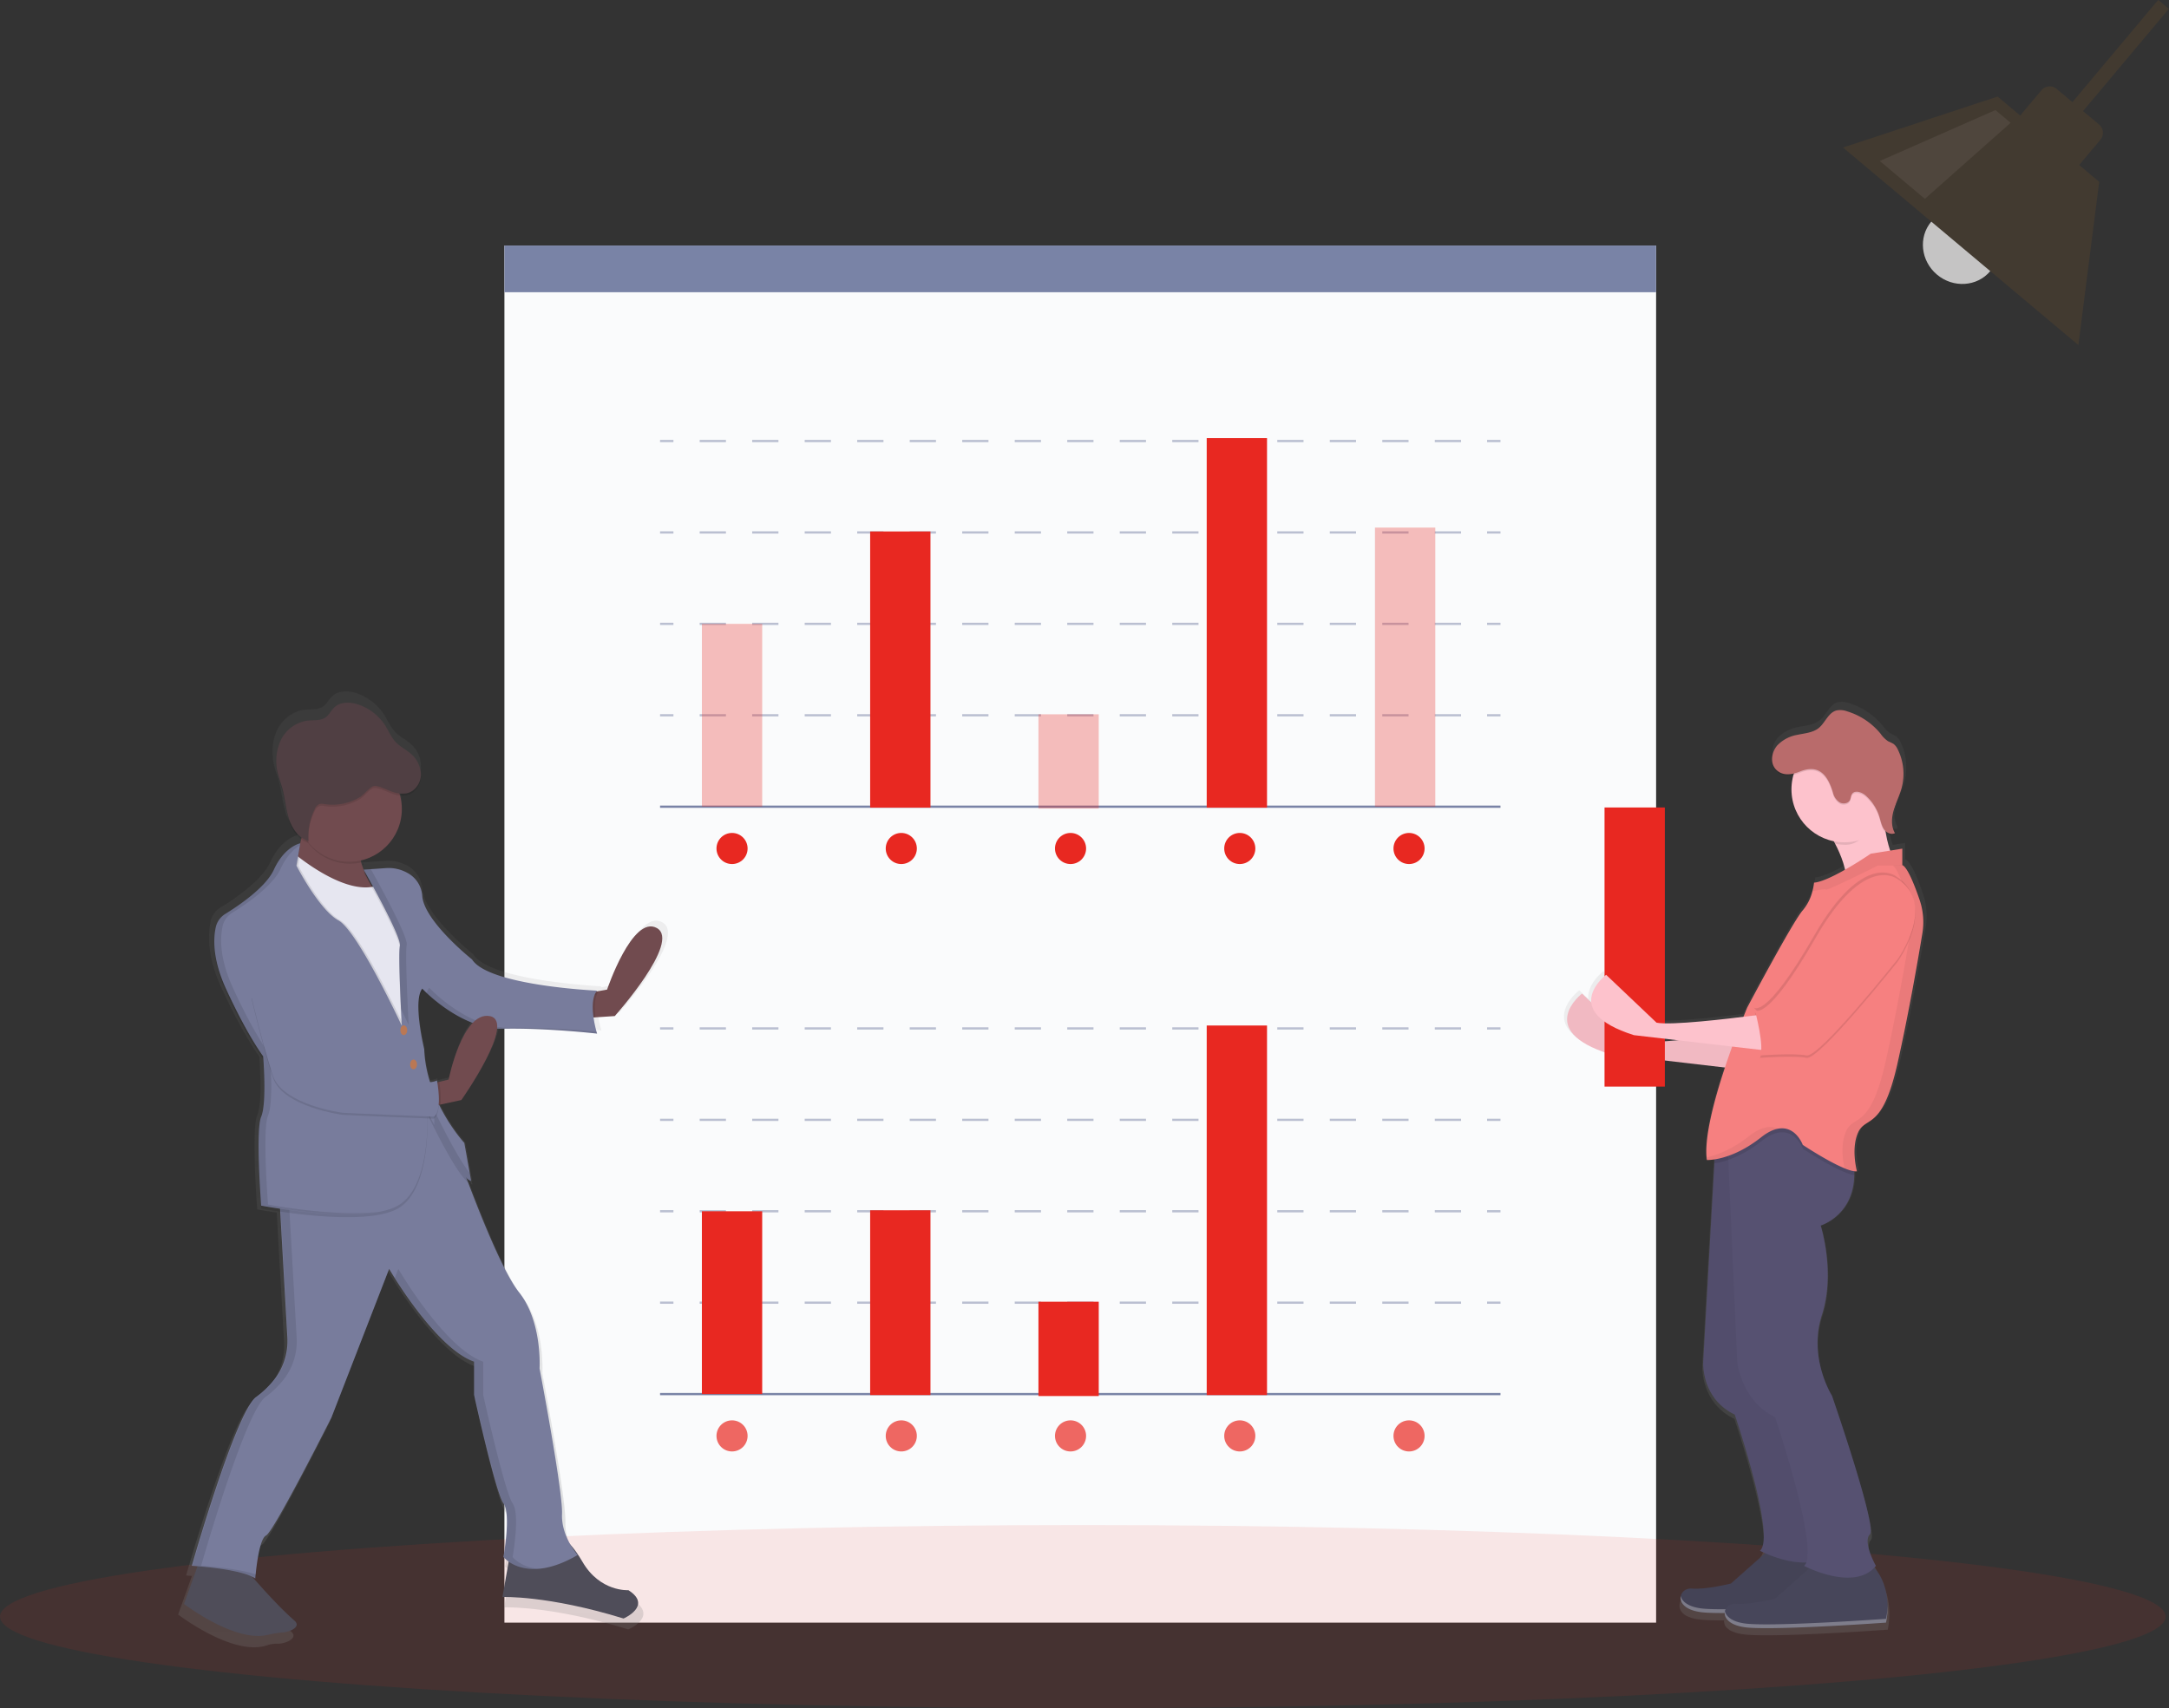 <svg id="a9ddec34-9319-4b16-a09a-346676300955" xmlns="http://www.w3.org/2000/svg" xmlns:xlink="http://www.w3.org/1999/xlink" viewBox="0 0 973.21 766.56"><rect x="0" y="0" width="973.21" height="766.56" fill="#333333" stroke="none"/><defs><style>.cls-1{fill:#fafbfc;}.cls-2,.cls-26{fill:#e82821;}.cls-16,.cls-2,.cls-9{opacity:0.1;}.cls-2,.cls-5,.cls-7,.cls-9{isolation:isolate;}.cls-3{fill:url(#Dégradé_sans_nom);}.cls-4{fill:#fdc2cc;}.cls-12,.cls-5{opacity:0.05;}.cls-6{fill:#47465a;}.cls-7{fill:#fff;}.cls-25,.cls-7{opacity:0.3;}.cls-8{fill:#565171;}.cls-10{fill:#f68080;}.cls-11{fill:#b96b6b;}.cls-13{fill:url(#Dégradé_sans_nom_2);}.cls-14{fill:#4f4d59;}.cls-15{fill:#787c9c;}.cls-17{fill:#714b4f;}.cls-18{fill:#e6e6f0;}.cls-19{fill:#ba7855;}.cls-20{fill:#503f43;}.cls-21{fill:#7983a6;}.cls-22,.cls-24{fill:none;stroke:#7983a6;stroke-miterlimit:10;}.cls-23{opacity:0.5;}.cls-24{stroke-dasharray:11.78 11.78;}.cls-27{opacity:0.7;}.cls-28{fill:#c5c4c4;}.cls-29{fill:#423a30;}.cls-30{fill:#4f463d;}</style><linearGradient id="Dégradé_sans_nom" x1="897.26" y1="-35.91" x2="897.26" y2="383.52" gradientTransform="matrix(1, 0, 0, -1, -114.15, 696.1)" gradientUnits="userSpaceOnUse"><stop offset="0" stop-color="gray" stop-opacity="0.25"/><stop offset="0.54" stop-color="gray" stop-opacity="0.12"/><stop offset="1" stop-color="gray" stop-opacity="0.1"/></linearGradient><linearGradient id="Dégradé_sans_nom_2" x1="303.96" y1="-40.85" x2="303.96" y2="388.17" xlink:href="#Dégradé_sans_nom"/></defs><title>analyse-data</title><rect class="cls-1" x="226.33" y="110.19" width="516.75" height="618"/><ellipse class="cls-2" cx="485.85" cy="725.48" rx="485.85" ry="41.08"/><path class="cls-3" d="M863,399.24c-2.07-6.06-5.06-13.74-7.42-15.55a2.05,2.05,0,0,0-.47-.29h-.29v-7.49l-5.58.89a52.68,52.68,0,0,1-2-8.29,3.85,3.85,0,0,0,4.19.84c-.09-.15-.17-.31-.25-.47l.25-.11a10.4,10.4,0,0,1-1.35-5.08,18.16,18.16,0,0,1,.77-4.8c1-3.45,2.69-6.67,3.63-10.14a24.74,24.74,0,0,0,.84-6.85,25,25,0,0,0-2.6-11.3,6.66,6.66,0,0,0-2-2.58,24.57,24.57,0,0,0-2.42-1.18,13.06,13.06,0,0,1-3.52-3.51,31.53,31.53,0,0,0-15.25-10.18,8.92,8.92,0,0,0-4.88-.39c-3.75,1-5.11,5.65-8.15,8.09-2.68,2.15-6.36,2.37-9.73,3.09a16.54,16.54,0,0,0-9.06,4.75,9.84,9.84,0,0,0-2.43,6.55A6.58,6.58,0,0,0,798,341.1a8.43,8.43,0,0,0,7.11,1,24.18,24.18,0,0,0,16.5,29.95c.6.17,1.2.32,1.81.45l.65,1.17h0a49.78,49.78,0,0,1,4.54,11.85c-5.14,2.91-10.75,5.64-14.14,5.9a23.57,23.57,0,0,1-.74,3.92,21.66,21.66,0,0,1-4.45,8.75c-4.61,5.18-25.34,44.34-25.34,44.34s-.65,1.56-1.72,4.22c-12.87,1.58-33.88,3.86-39.74,2.69l-23-21.88S712,439.14,712.68,446l-4.09-3.94s-21.88,16.7,12.67,27.64l52.57,6.1c-5,15.11-9.68,32.7-8.23,42.27H766a20.1,20.1,0,0,0,3-.23l-.09,1.7-5.09,90.69s-1.15,16.7,14.4,24.18c0,0,19,55.85,11.52,62.19,0,0,.89.47,2.39,1.12l-15.63,13.85s-11.52,2.88-17.85,2.3a4.57,4.57,0,0,0-5,3.4.76.76,0,0,1-.06.36v1.11a.86.86,0,0,0,.07.37v.14a3.1,3.1,0,0,0,.13.4l.05.12a3.39,3.39,0,0,0,.18.39v.09c.07.13.15.25.23.38l.07.11c.09.13.2.27.31.4l.09.1c.12.14.25.27.38.4l.06.05.43.37.09.07c.16.13.34.25.52.37l.12.08c.19.12.39.24.6.35H757l.65.32h.09l.76.3.16.06.83.27h.14l.91.24h.07l1,.2h.2l1.08.16h.21l1.22.12c2.37.18,5.56.25,9.25.23h0v.59a.7.7,0,0,0,.07.37V726a3.1,3.1,0,0,0,.13.4l0,.12a3.39,3.39,0,0,0,.18.39V727c.07.13.15.25.23.38l.07.11c.09.13.2.27.31.4l.09.1c.12.14.25.27.38.4l.06,0,.43.37.09.07c.16.13.34.25.52.37l.13.08c.19.12.39.24.6.35H777l.65.32h.09l.76.3.16.06.83.27h.14l.91.24h.07l1,.2h.2l1.08.16h.21l1.22.12c15,1.15,62.76-2.3,62.76-2.3v-.13h0v-.17h0c.47-2.23,2.77-15.19-5.39-24.77.24-.25.48-.52.7-.8,0,0-6.33-10.94-2.88-14.4s-17.27-63.34-17.27-63.34-10.94-17.27-4.61-36.85-.58-40.88-.58-40.88,15.1-4.49,15.41-23.08v-1.73a5.6,5.6,0,0,0,1,.06,3.42,3.42,0,0,0,.64,0s-2.88-10.36.58-17.85,10.94-.58,17.85-31.09c5-22.08,9.4-47.48,11.45-59.84A31.52,31.52,0,0,0,863,399.24ZM731.62,464l-5.25-5c1.74.72,3.67,1.43,5.83,2.11l19.8,2.3C743.16,464.23,735,464.68,731.62,464Z" transform="translate(0 2.35)"/><path class="cls-4" d="M781.74,461.1s-40.73,5.66-49.22,4l-22.67-21.56S688.35,460,722.3,470.69l63.4,7.41Z" transform="translate(0 2.35)"/><path class="cls-5" d="M781.74,461.1s-40.73,5.66-49.22,4l-22.67-21.56S688.35,460,722.3,470.69l63.4,7.41Z" transform="translate(0 2.35)"/><path class="cls-6" d="M796.45,690.75l-19.8,17.54s-11.31,2.83-17.54,2.26-9.05,9.62,5.66,10.75S826.43,719,826.43,719s4.53-18.1-9-28.29Z" transform="translate(0 2.35)"/><path class="cls-5" d="M796.45,690.75l-19.8,17.54s-11.31,2.83-17.54,2.26-9.05,9.62,5.66,10.75S826.43,719,826.43,719s4.53-18.1-9-28.29Z" transform="translate(0 2.35)"/><path class="cls-7" d="M827.14,711.21a30.81,30.81,0,0,1-.71,6.13s-47,3.39-61.66,2.26c-7.07-.54-10.08-3.18-10.62-5.71-.64,2.9,1.92,6.74,10.62,7.41,14.71,1.13,61.66-2.26,61.66-2.26A32.68,32.68,0,0,0,827.14,711.21Z" transform="translate(0 2.35)"/><path class="cls-4" d="M819.64,370s12.45,17.54,7.92,29.42S851.32,387,851.32,387s-9.05-15.84-4.53-32.81Z" transform="translate(0 2.35)"/><path class="cls-6" d="M816.25,697.54l-19.8,17.56s-11.31,2.83-17.54,2.26-9.06,9.6,5.66,10.74,61.66-2.26,61.66-2.26,4.53-18.1-9.05-28.29Z" transform="translate(0 2.35)"/><path class="cls-8" d="M821.91,693.58c-2.95,3.64-7.11,5-11.46,5.25-9.89.47-20.78-5.25-20.78-5.25,7.35-6.22-11.31-61.1-11.31-61.1-15.27-7.35-14.14-23.76-14.14-23.76l5-89.07,1.25-22.37,15.84-9.62,12.49,9.58,11.84,9.09a47.22,47.22,0,0,1,1.48,8.83c1.37,20.79-15.06,25.68-15.06,25.68s6.79,20.93.57,40.16,4.53,36.2,4.53,36.2,20.37,58.83,17,62.23S821.91,693.58,821.91,693.58Z" transform="translate(0 2.35)"/><path class="cls-5" d="M821.91,693.58c-2.95,3.64-7.11,5-11.46,5.25-9.89.47-20.78-5.25-20.78-5.25,7.35-6.22-11.31-61.1-11.31-61.1-15.27-7.35-14.14-23.76-14.14-23.76l5-89.07,1.25-22.37,15.84-9.62,12.49,9.58,11.84,9.09a47.22,47.22,0,0,1,1.48,8.83c1.37,20.79-15.06,25.68-15.06,25.68s6.79,20.93.57,40.16,4.53,36.2,4.53,36.2,20.37,58.83,17,62.23S821.91,693.58,821.91,693.58Z" transform="translate(0 2.35)"/><path class="cls-8" d="M841.71,700.37c-9.62,11.88-32.24,0-32.24,0a3.58,3.58,0,0,0,1-1.54c4.15-11.28-14-65.21-14-65.21-15.27-7.35-17-24.89-17-24.89l-4-90.65L775,506.34l23.8-9.09,7.31-2.79,24.33,18.64A44.13,44.13,0,0,1,832,524.93c-.3,18.29-15.1,22.7-15.1,22.7s6.79,20.93.57,40.16S822,624,822,624s20.37,58.83,17,62.23S841.71,700.37,841.71,700.37Z" transform="translate(0 2.35)"/><path class="cls-9" d="M832,525c-4.89-.7-14.79-6.59-19.88-9.79l-3.18-2s-5.09-14.14-18.67-3.39a50.86,50.86,0,0,1-14.75,8.33,35,35,0,0,1-6.3,1.58l1.25-22.37,15.84-9.62,12.49,9.58,7.31-2.79,24.33,18.62A43.93,43.93,0,0,1,832,525Z" transform="translate(0 2.35)"/><path class="cls-10" d="M862.57,416.43c-2,12.14-6.34,37.09-11.25,58.79-6.79,30-14.14,23.19-17.54,30.55s-.57,17.54-.57,17.54c-5.66.57-24.33-11.88-24.33-11.88s-5.09-14.14-18.67-3.39-24.33,10.18-24.33,10.18c-2.83-18.67,18.1-68.45,18.1-68.45s20.39-38.47,24.87-43.56a21.23,21.23,0,0,0,4.37-8.6,22.91,22.91,0,0,0,.72-3.85c7.35-.57,25.46-13,25.46-13l14.14-2.26v7.35a2.18,2.18,0,0,1,.46.28c2.33,1.78,5.26,9.33,7.29,15.28A30.9,30.9,0,0,1,862.57,416.43Z" transform="translate(0 2.35)"/><path class="cls-9" d="M851.32,393.2s-14.71-11.88-36.77,26.59S787.4,452,787.4,452s4.53,17,2.26,20.37c0,0,15.27-1.13,20.93,0s40.73-43,40.73-43S869.43,404.51,851.32,393.2Z" transform="translate(0 2.35)"/><path class="cls-9" d="M850.76,390.93S836.05,379.1,814,417.52s-27.14,32.25-27.14,32.25S804.37,469,810,470.1s40.73-43,40.73-43S868.85,402.25,850.76,390.93Z" transform="translate(0 2.35)"/><path class="cls-9" d="M789.14,468.72c.23-4.19-1.35-11.56-2.26-15.38l5.61-.75,4,17Z" transform="translate(0 2.35)"/><path class="cls-9" d="M847.36,355.29,820.21,371.1a58.22,58.22,0,0,1,3.16,5.18,23.8,23.8,0,0,0,4.76.48c7.25,0,10.63-7.61,15-12.73C842.85,360,846.15,359.85,847.36,355.29Z" transform="translate(0 2.35)"/><circle class="cls-4" cx="827.57" cy="354.25" r="23.76"/><path class="cls-9" d="M797.51,332.68a16.25,16.25,0,0,1,8.9-4.67c3.3-.71,6.92-.93,9.56-3,3-2.39,4.32-6.93,8-7.94a8.79,8.79,0,0,1,4.79.38,31,31,0,0,1,15,10,12.87,12.87,0,0,0,3.45,3.45,23.76,23.76,0,0,1,2.38,1.16,6.52,6.52,0,0,1,1.94,2.53,24.64,24.64,0,0,1,1.72,17.27c-.92,3.41-2.58,6.57-3.56,10s-1.23,7.24.57,10.27c-1.74.89-3.94-.23-5-1.85s-1.42-3.62-2-5.49a20.94,20.94,0,0,0-6.13-9.53c-1.78-1.58-5-2.64-6.21-.6-.48.79-.45,1.79-.86,2.61-.81,1.6-3.15,1.92-4.7,1a7.24,7.24,0,0,1-2.94-4.36c-2.33-7.88-6.3-12.84-14.73-9.47-3.14,1.26-6.84,2.11-9.86-.05C793.85,341.54,794.66,335.9,797.51,332.68Z" transform="translate(0 2.35)"/><path class="cls-11" d="M797.51,332.1a16.25,16.25,0,0,1,8.9-4.67c3.3-.71,6.92-.93,9.56-3,3-2.39,4.32-6.93,8-7.94a8.79,8.79,0,0,1,4.79.38,31,31,0,0,1,15,10,12.87,12.87,0,0,0,3.45,3.45,23.76,23.76,0,0,1,2.38,1.16,6.52,6.52,0,0,1,1.94,2.53,24.64,24.64,0,0,1,1.72,17.27c-.92,3.41-2.58,6.57-3.56,10s-1.23,7.24.57,10.27c-1.74.89-3.94-.23-5-1.85s-1.42-3.62-2-5.49a20.94,20.94,0,0,0-6.13-9.53c-1.78-1.58-5-2.64-6.21-.6-.48.79-.45,1.79-.86,2.61-.81,1.6-3.15,1.92-4.7,1a7.24,7.24,0,0,1-2.94-4.36c-2.33-7.88-6.3-12.84-14.73-9.47-3.14,1.26-6.84,2.11-9.86-.05C793.85,341,794.66,335.34,797.51,332.1Z" transform="translate(0 2.35)"/><path class="cls-5" d="M854.05,386.1h-11.5s-22.63,11.31-23.19,10.75c-.38-.38-3.88.27-6.1.74a22.91,22.91,0,0,0,.72-3.85c7.35-.57,25.46-13,25.46-13l14.14-2.26v7.35A2,2,0,0,1,854.05,386.1Z" transform="translate(0 2.35)"/><path class="cls-7" d="M846.94,718a30.81,30.81,0,0,1-.71,6.13s-47,3.39-61.66,2.26c-7.07-.54-10.08-3.18-10.62-5.71-.64,2.9,1.92,6.74,10.62,7.41,14.71,1.13,61.66-2.26,61.66-2.26A32.68,32.68,0,0,0,846.94,718Z" transform="translate(0 2.35)"/><g class="cls-12"><path d="M784.85,507.47c-7.63,6-14.38,8.51-18.81,9.51a8.4,8.4,0,0,0,.14,1.24s10.75.57,24.33-10.18a18.27,18.27,0,0,1,7.27-3.8C794.85,502.83,790.59,502.92,784.85,507.47Z" transform="translate(0 2.35)"/><path d="M861.62,401.4c-2-6-5-13.5-7.29-15.28a2.18,2.18,0,0,0-.46-.28s-4.68.16-4.53.28c2.33,1.78,4.59,8.76,6.62,14.71a30.92,30.92,0,0,1,1.23,15c-2,12.14-6.34,37.09-11.25,58.79-6.79,30-14.14,23.19-17.54,30.55-2.78,6-1.39,13.94-.79,16.61,2.42,1,4.52,1.63,5.88,1.49,0,0-2.83-10.18.57-17.54s10.75-.57,17.54-30.55c4.91-21.69,9.23-46.65,11.25-58.79A31,31,0,0,0,861.62,401.4Z" transform="translate(0 2.35)"/></g><path class="cls-13" d="M284.21,715.9s-13,.9-21.1-13a46.88,46.88,0,0,0-5.54-7.87,26.65,26.65,0,0,1-3.89-14.13c.45-10.32-10.32-66.88-10.32-66.88s1.35-21.55-9.43-35c-7.09-8.86-17.29-34.26-23.44-50.58a3.32,3.32,0,0,0,1.45.76l-.25-1.41.25.06-3.14-17.51a79.52,79.52,0,0,1-11.6-17.59l.72-.15,9.53-2s15.49-22,16.44-32.84l1.26.06h1.78c19.71-.43,42.91,2.25,42.91,2.25h0c0-.07-.11-.35-.23-.79h0a53.47,53.47,0,0,1-1.39-6.63l.89-.06,8.82-.59s30.52-34.11,19.3-40.4-22.89,28.28-22.89,28.28l-3.77.69-1,.19a4.35,4.35,0,0,1,.32-.43c.12-.14-49.83-2.24-57.46-14.36,0,0-22-17.51-22.89-29.18a13.16,13.16,0,0,0-7.91-11.2,17.26,17.26,0,0,0-8.72-1.63l-10.3.71.73,1.3h-.29a33.39,33.39,0,0,1-1.62-4.56h.21c-.07-.32-.14-.64-.2-1a24.24,24.24,0,0,0,18-29.16c-.05-.23-.11-.46-.17-.69a9.74,9.74,0,0,0,3-.08c3.78-.78,6.47-4.62,6.57-8.48v-.9a13,13,0,0,0-5-10c-2.06-1.71-4.51-2.93-6.38-4.83-2.22-2.27-3.43-5.31-5.16-8a23.66,23.66,0,0,0-12.16-9.47c-3.72-1.26-8.27-1.4-11.12,1.3-1.47,1.39-2.32,3.38-4,4.55-2.37,1.69-5.59,1.19-8.49,1.53-5.26.62-9.88,4.37-12.2,9.14a21,21,0,0,0-2,9.65,25.79,25.79,0,0,0,.81,6.78c.56,2.21,1.39,4.34,2,6.53,1.26,4.56,1.55,9.36,3,13.87a17.44,17.44,0,0,0,5.62,8.52l-.43,1.86c-.28.06-7.27,1.56-12.11,12.12C117.42,393,104.5,401.57,98.82,405a9.36,9.36,0,0,0-4.23,5.87,30.18,30.18,0,0,0-.72,7.46c-.1,5.41,1,12.89,5.38,22.38,9.88,21.55,17.06,31,17.06,31s.55,6.6.58,13.56c0,5.18-.38,10.34-1.48,12.92-.93,2.18-1.22,7.75-1.2,14.1,0,12.19,1.2,28.1,1.2,28.1s3.43.65,8.75,1.43l3.31,58.19a28,28,0,0,1-6.33,19.44,42.89,42.89,0,0,1-8,7.58c-9.43,6.73-29.63,77.66-29.63,77.66s1,.06,2.62.19l-6.21,17.32s24.8,19,39.9,13.81a14.36,14.36,0,0,1,5-.71c3,0,9.35-2.35,5.8-5.46-6.45-5.64-14.18-14.18-19.35-20.12a10.26,10.26,0,0,1,1.4.82v-.14l.21.14s.05-.7.16-1.83l-.22-.07c.46-4.67,1.9-16.41,4.77-17.85,3.59-1.8,30.07-54.31,30.07-54.31l26.48-68.23s21.1,36.36,39.05,42.64V626.1s9.88,44.89,13.47,49.83,0,24.69,0,24.69a12.29,12.29,0,0,0,2.42,2.13L226.21,719s20.65-.9,55.66,9.88C282,728.92,295.43,723.1,284.21,715.9Zm-82.6-234.8-4.37,1.09-.86.22c-.09-.54-.15-.86-.15-.86a8.89,8.89,0,0,1-3.17.77,58.61,58.61,0,0,1-2.66-15.14s-2.54-10.37-2.68-18.75c.05-3.27.54-6.12,1.78-7.73l1.46.12,1,1,.07.07.52.47h0l.54.49.09.08.59.51.1.09.6.51.06,0,.67.55.15.12.71.57h.06l.7.55.16.12.77.59.16.12.74.54.13.09.84.6.2.14.88.61.08.05.86.57.21.14.93.59.2.12.87.53.16.1,1,.58.24.14,1,.58h.08l1,.53.25.13,1.06.53.22.1,1,.46.19.09,1.11.48.27.11,1.16.46h0C205.29,462.77,201.61,481.1,201.61,481.1Z" transform="translate(0 2.35)"/><path class="cls-14" d="M90.9,694.22l-8.33,23.23s22.81,17.49,37.63,13.87a42.27,42.27,0,0,1,6.8-1.1c3.07-.23,8.35-2.46,5.09-5.31-10.52-9.2-24.54-26.29-24.54-26.29Z" transform="translate(0 2.35)"/><path class="cls-14" d="M229.38,692l-3.94,22.35s20.16-.88,54.34,9.64c0,0,13.15-5.7,2.19-12.71,0,0-12.71.88-20.6-12.71s-12.71-11.83-12.71-11.83Z" transform="translate(0 2.35)"/><path class="cls-15" d="M125.08,529.88l3.86,68a28.15,28.15,0,0,1-6.71,19.89,41,41,0,0,1-7.24,6.75c-9.2,6.57-28.92,75.81-28.92,75.81s22.35,1.31,28.48,5.7c0,0,1.31-17.53,4.82-19.28s29.36-53,29.36-53L174.6,567.1s20.6,35.5,38.13,41.63v14.9s9.64,43.82,13.15,48.64,0,24.1,0,24.1,10.08,12.71,33.3-.88c0,0-7.45-8.33-7-18.41s-10.08-65.29-10.08-65.29,1.31-21-9.2-34.18-28.05-63.51-28.05-63.51l-12.06-26Z" transform="translate(0 2.35)"/><g class="cls-16"><path d="M90.24,700.35s19.72-69.24,28.92-75.81a41.49,41.49,0,0,0,7.61-7.19,27.84,27.84,0,0,0,6.33-19.44l-3.86-68,64.61-39.86-.88-1.89-67.69,41.72,3.86,68a27.82,27.82,0,0,1-6.29,19.46,41.49,41.49,0,0,1-7.61,7.19c-9.2,6.57-28.92,75.81-28.92,75.81s22.35,1.31,28.48,5.7c0,0,0-.68.16-1.79C106.32,701.3,90.24,700.35,90.24,700.35Z" transform="translate(0 2.35)"/><path d="M230,696.41s3.51-19.28,0-24.1-13.19-48.65-13.19-48.65v-14.9c-17.49-6.13-38.09-41.66-38.09-41.66l-1.53,4c5.94,9.42,21.79,32.81,35.71,37.68v14.9s9.64,43.82,13.15,48.64,0,24.1,0,24.1,4.89,6.15,15.69,5.32C233.73,701.1,230,696.41,230,696.41Z" transform="translate(0 2.35)"/></g><path class="cls-17" d="M275.85,453.63l-8.61.57-4.54.3v-11l6-1.08,3.69-.67s11.39-33.74,22.35-27.61S275.85,453.63,275.85,453.63Z" transform="translate(0 2.35)"/><path class="cls-17" d="M137.79,363.36s-5.7,21.91-7.45,35.5,40.75,2.63,40.75,2.63-16.21-19.72-7-30.24Z" transform="translate(0 2.35)"/><path class="cls-18" d="M183.85,454.51l.88,8.33L171.15,462,157.51,450.1,143.93,412l-8.76-13.58-6.58-8.32L131.22,380s1.2,1,3.23,2.6c6.67,5.11,22.33,15.72,33.77,12.79a14.11,14.11,0,0,0,1.56-.49l17.07,29.35Z" transform="translate(0 2.35)"/><path class="cls-9" d="M134.72,377.38s-7,1.31-11.83,11.83c-3.71,8.09-16.22,16.43-21.81,19.86A9.38,9.38,0,0,0,96.84,415c-1.13,5-1.56,14.3,4.58,27.7,9.64,21,16.65,30.24,16.65,30.24s1.75,21-.88,27.17,0,39.88,0,39.88,46,8.76,61.35,0,13.15-42.51,13.15-42.51S206.15,528.1,211.41,529l-3.07-17.09s-17.09-18.41-18-42.07c0,0-5.26-21.47-.88-27.17,0,0,74.06,6.14,78.44.88,0,0-48.64-2.19-56.09-14,0,0-21.47-17.09-22.35-28.48a12.59,12.59,0,0,0-6.57-10.32,17.17,17.17,0,0,0-9.82-2.19l-9.9.68s17.09,30.24,16.21,34.18.88,35.93.88,35.93S160.58,416.82,151.85,412,133,387.39,133,387.39l1.75-10" transform="translate(0 2.35)"/><path class="cls-9" d="M183.85,454.51l.88,8.33L171.15,462,157.51,450.1,143.93,412l-8.76-13.58-6.58-8.32L131.22,380s1.2,1,3.23,2.6l-.6,3.48s10.08,19.79,18.84,24.61S181.17,458,181.17,458s-1.75-32-.88-35.93c.6-2.68-7.08-17.45-12.07-26.68a14.11,14.11,0,0,0,1.56-.49l17.07,29.33Z" transform="translate(0 2.35)"/><path class="cls-9" d="M267.22,454.21l-4.54.3v-11l6-1.08C266.57,445.22,266.64,450.1,267.22,454.21Z" transform="translate(0 2.35)"/><path class="cls-15" d="M134.72,376.1s-7,1.31-11.83,11.83c-3.71,8.09-16.22,16.43-21.81,19.86a9.38,9.38,0,0,0-4.24,5.91c-1.13,5-1.56,14.3,4.58,27.7,9.64,21,16.65,30.24,16.65,30.24s1.75,21-.88,27.17,0,39.88,0,39.88,46,8.76,61.35,0,13.15-42.59,13.15-42.59,14.46,30.68,19.72,31.55l-3.07-17.09s-17.09-18.41-18-42.07c0,0-5.26-21.47-.88-27.17,0,0,17.09,18.41,36.37,18s42.07,2.19,42.07,2.19-4.38-14,0-19.28c0,0-48.64-2.19-56.09-14,0,0-21.47-17.09-22.35-28.48a12.59,12.59,0,0,0-6.57-10.32,17.17,17.17,0,0,0-9.82-2.19l-9.9.68s17.13,30.18,16.25,34.18.88,35.93.88,35.93-19.72-42.52-28.45-47.34S133,386.1,133,386.1l1.75-10" transform="translate(0 2.35)"/><path class="cls-9" d="M125.08,422.1S135.6,457.6,141.73,462s43.38,26.73,54.34,21.47c0,0,2.63,13.15-1.31,16.21,0,0-40.86-1.6-41.19-1.75,0,0-26.73-3.51-31.11-16.65s-9.64-35.5-9.64-35.5Z" transform="translate(0 2.35)"/><ellipse class="cls-19" cx="181.18" cy="462.34" rx="1.53" ry="2.19"/><ellipse class="cls-19" cx="185.56" cy="477.68" rx="1.53" ry="2.19"/><g class="cls-16"><path d="M120.26,538.21s-2.63-33.74,0-39.88.88-27.17.88-27.17-7-9.2-16.65-30.24c-6.14-13.4-5.7-22.7-4.58-27.7a9.33,9.33,0,0,1,4.25-5.91c5.59-3.43,18.1-11.77,21.8-19.86,2.72-5.93,6.13-8.94,8.6-10.43l.17-1s-7,1.31-11.83,11.83c-3.71,8.09-16.22,16.43-21.8,19.86a9.33,9.33,0,0,0-4.25,5.91c-1.13,5-1.56,14.3,4.58,27.7,9.64,21,16.65,30.24,16.65,30.24s1.75,21-.88,27.17,0,39.88,0,39.88,32.87,6.26,52.31,2.91C149.85,543.85,120.26,538.21,120.26,538.21Z" transform="translate(0 2.35)"/><path d="M179.42,422.1c-.6,2.7,0,18.58.49,28.3,2.12,4.33,3.45,7.19,3.45,7.19s-1.75-32-.88-35.93c.83-3.75-14.56-31.25-16.09-34l-3.19.22S180.3,418.1,179.42,422.1Z" transform="translate(0 2.35)"/><path d="M228.94,458.89c-19.28.44-36.37-18-36.37-18a7,7,0,0,0-1.11,2.38c5,4.71,19,16.38,34.41,16,19.28-.44,42.07,2.19,42.07,2.19s-.09-.29-.23-.79A348.54,348.54,0,0,0,228.94,458.89Z" transform="translate(0 2.35)"/><path d="M194.76,495.7s.18,2.74.08,6.85c4.56,9,12.86,24.52,16.57,25.14l-.65-3.6C204.36,516.1,194.76,495.7,194.76,495.7Z" transform="translate(0 2.35)"/></g><path class="cls-17" d="M207,491.32l-9.31,2-7.34,1.55,3.94-11,2.74-.69,4.27-1.06s6.14-30.68,18.41-28.48S207,491.32,207,491.32Z" transform="translate(0 2.35)"/><path class="cls-9" d="M197.72,493.28l-7.34,1.55,3.94-11,2.74-.69A44.18,44.18,0,0,1,197.72,493.28Z" transform="translate(0 2.35)"/><path class="cls-15" d="M125.08,421.2s10.52,35.5,16.65,39.88,43.38,26.73,54.34,21.47c0,0,2.63,13.15-1.31,16.21,0,0-40.86-1.6-41.19-1.75,0,0-26.73-3.51-31.11-16.65s-9.64-35.5-9.64-35.5Z" transform="translate(0 2.35)"/><path class="cls-9" d="M138.23,364.24s-.89,3.43-2.08,8.42a23.64,23.64,0,0,0,26.12,12c-1.05-4.5-.82-9,2.26-12.57Z" transform="translate(0 2.35)"/><circle class="cls-17" cx="156.64" cy="363.08" r="23.66"/><path class="cls-9" d="M177.18,354.22a12.56,12.56,0,0,0,5.28.32c3.69-.76,6.32-4.51,6.41-8.28a12.73,12.73,0,0,0-4.88-9.77c-2-1.67-4.4-2.86-6.23-4.72-2.17-2.21-3.35-5.19-5-7.79a23.14,23.14,0,0,0-11.91-9.24c-3.63-1.23-8.07-1.37-10.86,1.27-1.43,1.35-2.27,3.3-3.87,4.44-2.32,1.65-5.46,1.16-8.29,1.49a15.8,15.8,0,0,0-11.91,8.92A22.31,22.31,0,0,0,124.76,346c.55,2.15,1.35,4.24,1.94,6.38,1.23,4.46,1.52,9.14,2.94,13.54s4.35,8.7,8.78,10a27.74,27.74,0,0,1,2.82-14.3,4.07,4.07,0,0,1,2-2.22,4.92,4.92,0,0,1,2.41,0,24,24,0,0,0,16-3.24c1.68-1,4.3-4.51,6.1-4.86C170.05,350.91,174.78,353.68,177.18,354.22Z" transform="translate(0 2.35)"/><path class="cls-20" d="M177.18,353.34a12.56,12.56,0,0,0,5.28.32c3.69-.76,6.32-4.51,6.41-8.28a12.73,12.73,0,0,0-4.88-9.77c-2-1.67-4.4-2.86-6.23-4.72-2.17-2.21-3.35-5.19-5-7.79a23.14,23.14,0,0,0-11.91-9.24c-3.63-1.23-8.07-1.37-10.86,1.27-1.43,1.35-2.27,3.3-3.87,4.44-2.32,1.65-5.46,1.16-8.29,1.49A15.8,15.8,0,0,0,125.92,330a22.32,22.32,0,0,0-1.16,15.12c.55,2.15,1.35,4.24,1.94,6.38,1.23,4.46,1.52,9.14,2.94,13.54s4.35,8.7,8.78,10a27.74,27.74,0,0,1,2.82-14.3,4.07,4.07,0,0,1,2-2.22,4.92,4.92,0,0,1,2.41,0,24,24,0,0,0,16-3.24c1.68-1,4.3-4.51,6.1-4.86C170.05,350,174.78,352.81,177.18,353.34Z" transform="translate(0 2.35)"/><rect class="cls-21" x="226.33" y="110.19" width="516.75" height="20.95"/><line class="cls-22" x1="296.16" y1="362.02" x2="673.25" y2="362.02"/><g class="cls-23"><line class="cls-22" x1="296.16" y1="320.99" x2="302.16" y2="320.99"/><line class="cls-24" x1="313.94" y1="320.99" x2="661.36" y2="320.99"/><line class="cls-22" x1="667.25" y1="320.99" x2="673.25" y2="320.99"/></g><g class="cls-23"><line class="cls-22" x1="296.16" y1="279.97" x2="302.16" y2="279.97"/><line class="cls-24" x1="313.94" y1="279.97" x2="661.36" y2="279.97"/><line class="cls-22" x1="667.25" y1="279.97" x2="673.25" y2="279.97"/></g><g class="cls-23"><line class="cls-22" x1="296.16" y1="238.94" x2="302.16" y2="238.94"/><line class="cls-24" x1="313.94" y1="238.94" x2="661.36" y2="238.94"/><line class="cls-22" x1="667.25" y1="238.94" x2="673.25" y2="238.94"/></g><g class="cls-23"><line class="cls-22" x1="296.16" y1="197.92" x2="302.16" y2="197.92"/><line class="cls-24" x1="313.94" y1="197.92" x2="661.36" y2="197.92"/><line class="cls-22" x1="667.25" y1="197.92" x2="673.25" y2="197.92"/></g><g class="cls-25"><rect class="cls-26" x="314.93" y="279.97" width="27.06" height="82.05"/></g><rect class="cls-26" x="390.43" y="238.5" width="27.06" height="123.95"/><g class="cls-25"><rect class="cls-26" x="465.94" y="320.55" width="27.06" height="42.33"/></g><rect class="cls-26" x="541.44" y="196.61" width="27.06" height="165.85"/><g class="cls-25"><rect class="cls-26" x="616.94" y="236.76" width="27.06" height="125.26"/></g><circle class="cls-26" cx="328.46" cy="380.78" r="6.98"/><circle class="cls-26" cx="404.4" cy="380.78" r="6.98"/><circle class="cls-26" cx="480.34" cy="380.78" r="6.98"/><circle class="cls-26" cx="556.28" cy="380.78" r="6.98"/><circle class="cls-26" cx="632.22" cy="380.78" r="6.98"/><line class="cls-22" x1="296.16" y1="625.63" x2="673.25" y2="625.63"/><g class="cls-23"><line class="cls-22" x1="296.16" y1="584.6" x2="302.16" y2="584.6"/><line class="cls-24" x1="313.94" y1="584.6" x2="661.36" y2="584.6"/><line class="cls-22" x1="667.25" y1="584.6" x2="673.25" y2="584.6"/></g><g class="cls-23"><line class="cls-22" x1="296.16" y1="543.58" x2="302.16" y2="543.58"/><line class="cls-24" x1="313.94" y1="543.58" x2="661.36" y2="543.58"/><line class="cls-22" x1="667.25" y1="543.58" x2="673.25" y2="543.58"/></g><g class="cls-23"><line class="cls-22" x1="296.16" y1="502.55" x2="302.16" y2="502.55"/><line class="cls-24" x1="313.94" y1="502.55" x2="661.36" y2="502.55"/><line class="cls-22" x1="667.25" y1="502.55" x2="673.25" y2="502.55"/></g><g class="cls-23"><line class="cls-22" x1="296.16" y1="461.53" x2="302.16" y2="461.53"/><line class="cls-24" x1="313.94" y1="461.53" x2="661.36" y2="461.53"/><line class="cls-22" x1="667.25" y1="461.53" x2="673.25" y2="461.53"/></g><rect class="cls-26" x="314.93" y="543.58" width="27.06" height="82.05"/><rect class="cls-26" x="390.43" y="543.14" width="27.06" height="82.92"/><rect class="cls-26" x="465.94" y="584.17" width="27.06" height="42.33"/><rect class="cls-26" x="541.44" y="460.22" width="27.06" height="165.85"/><rect class="cls-26" x="719.94" y="362.37" width="27.06" height="125.26"/><g class="cls-27"><circle class="cls-26" cx="328.46" cy="644.39" r="6.98"/></g><g class="cls-27"><circle class="cls-26" cx="404.4" cy="644.39" r="6.98"/></g><g class="cls-27"><circle class="cls-26" cx="480.34" cy="644.39" r="6.98"/></g><g class="cls-27"><circle class="cls-26" cx="556.28" cy="644.39" r="6.98"/></g><g class="cls-27"><circle class="cls-26" cx="632.22" cy="644.39" r="6.98"/></g><path class="cls-4" d="M796.45,469.56l-7.31-.85-56-6.51c-34-10.74-12.49-27.1-12.49-27.1l22.63,21.5c6.53,1.31,32.13-1.74,43.6-3.21l5.61-.75Z" transform="translate(0 2.35)"/><path class="cls-10" d="M851.32,392.1s-14.71-11.88-36.77,26.59-27.15,32.24-27.15,32.24,4.53,17,2.26,20.37c0,0,15.27-1.13,20.93,0s40.73-43,40.73-43S869.43,403.38,851.32,392.1Z" transform="translate(0 2.35)"/><ellipse class="cls-28" cx="879.74" cy="108.18" rx="16.56" ry="17.28" transform="translate(231.31 714.84) rotate(-49.99)"/><path class="cls-29" d="M910.2,42.09h24.87a4.84,4.84,0,0,1,4.84,4.84V72.05a0,0,0,0,1,0,0H905.36a0,0,0,0,1,0,0V46.93a4.84,4.84,0,0,1,4.84-4.84Z" transform="translate(252.59 -577.41) rotate(40)"/><rect class="cls-29" x="914.27" y="22.9" width="68.85" height="6.24" transform="translate(318.89 738.34) rotate(-50)"/><polygon class="cls-29" points="896.3 43.33 941.89 81.6 932.55 154.85 826.93 66.21 896.3 43.33"/><polygon class="cls-30" points="895.33 49.39 902.15 55.11 863.68 89.23 843.44 72.25 895.33 49.39"/></svg>